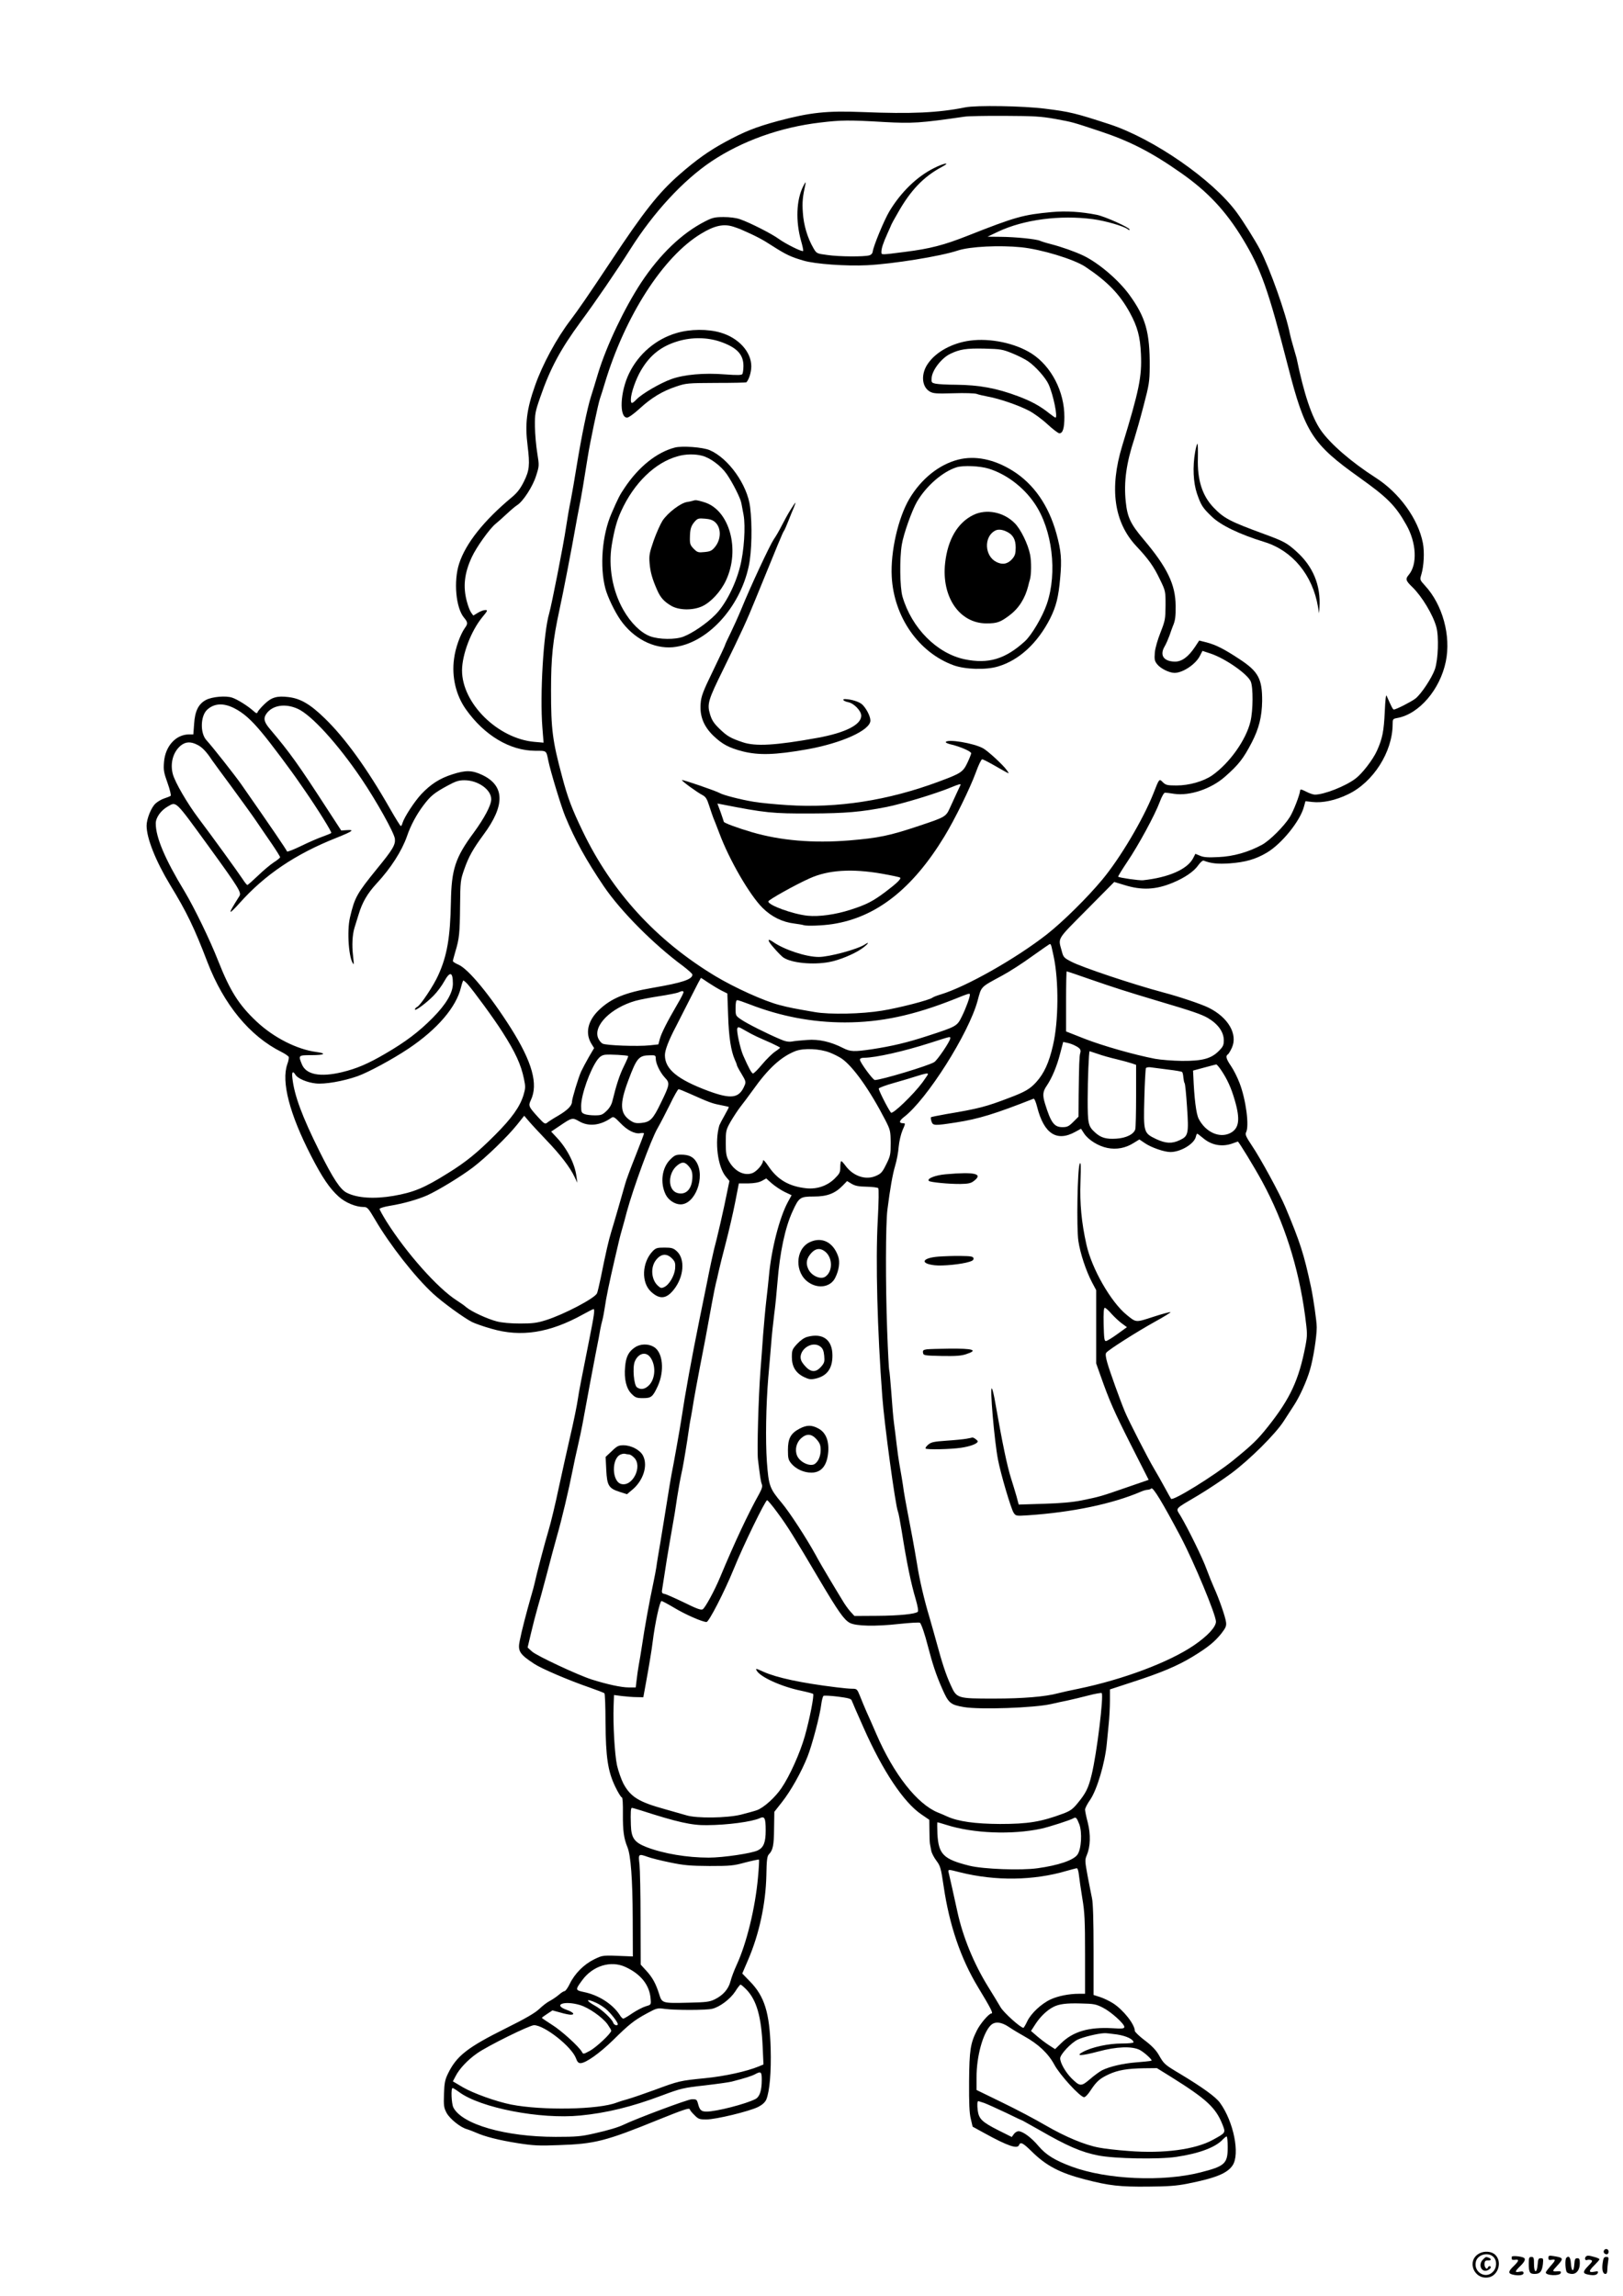 <?xml version="1.0" standalone="no"?>
<!DOCTYPE svg PUBLIC "-//W3C//DTD SVG 20010904//EN"
 "http://www.w3.org/TR/2001/REC-SVG-20010904/DTD/svg10.dtd">
<svg version="1.0" xmlns="http://www.w3.org/2000/svg"
 width="1240pt" height="1754pt" viewBox="0 0 1240 1754"
 preserveAspectRatio="xMidYMid meet">

<g transform="translate(0,1754) scale(0.1,-0.1)"
fill="#000000" stroke="none">
<path d="M7375 16720 c-208 -42 -412 -51 -785 -36 -276 11 -400 -3 -645 -68
-173 -47 -258 -81 -407 -162 -123 -67 -220 -136 -350 -250 -157 -138 -270
-281 -520 -659 -178 -268 -250 -372 -309 -450 -107 -140 -214 -338 -271 -500
-65 -183 -78 -295 -57 -460 18 -147 14 -188 -28 -273 -27 -54 -50 -85 -92
-120 -215 -179 -353 -353 -403 -507 -44 -135 -25 -339 37 -413 30 -36 31 -46
6 -80 -35 -50 -72 -153 -82 -234 -19 -137 14 -279 91 -387 141 -199 336 -315
528 -316 90 0 85 4 101 -75 16 -80 99 -353 129 -425 75 -182 161 -337 295
-535 128 -189 380 -443 605 -609 39 -30 72 -59 72 -66 0 -36 -77 -62 -299
-100 -216 -37 -320 -80 -415 -170 -86 -83 -107 -178 -57 -259 l20 -32 -40 -68
c-22 -38 -48 -88 -59 -111 -21 -46 -70 -208 -70 -231 0 -30 -34 -64 -103 -105
-40 -23 -79 -48 -88 -56 -14 -11 -22 -7 -63 38 -78 85 -81 92 -60 136 57 121
11 289 -152 548 -159 251 -325 453 -401 486 -23 10 -43 22 -43 28 0 5 9 37 19
72 30 99 34 139 36 349 2 189 3 197 32 280 34 97 67 155 147 264 166 224 163
374 -9 456 -78 37 -127 38 -229 5 -97 -31 -165 -75 -237 -151 -53 -57 -130
-175 -144 -221 -3 -13 -9 -23 -13 -23 -4 1 -41 60 -82 132 -175 307 -344 541
-499 691 -111 108 -185 151 -276 162 -88 11 -131 -1 -185 -54 -26 -25 -50 -53
-52 -61 -4 -12 -11 -10 -34 11 -43 38 -121 87 -161 100 -49 16 -151 7 -198
-17 -58 -30 -86 -85 -92 -184 l-6 -80 -32 0 c-101 0 -182 -89 -192 -210 -5
-62 -2 -80 27 -161 18 -50 28 -94 24 -98 -5 -4 -27 -13 -49 -20 -22 -7 -52
-25 -67 -39 -33 -30 -68 -118 -68 -169 0 -96 69 -269 180 -453 127 -208 184
-326 285 -590 125 -324 323 -565 566 -686 28 -14 52 -31 55 -38 2 -6 -2 -31
-11 -55 -47 -134 17 -380 182 -701 86 -167 142 -249 211 -311 51 -46 131 -79
190 -79 28 0 35 -7 88 -97 113 -193 304 -437 443 -565 70 -65 235 -185 298
-217 23 -11 90 -35 148 -51 226 -66 444 -32 700 110 40 22 75 40 79 40 12 0 6
-43 -33 -238 -56 -280 -80 -403 -85 -442 -7 -50 -32 -175 -66 -320 -16 -69
-52 -231 -80 -360 -27 -129 -63 -278 -79 -330 -26 -85 -96 -351 -107 -406 -2
-12 -16 -62 -30 -110 -31 -109 -68 -249 -83 -326 -17 -80 -2 -104 111 -178 54
-36 264 -126 421 -180 60 -21 112 -41 115 -45 4 -4 8 -102 8 -218 2 -270 18
-377 74 -494 22 -46 45 -83 51 -83 6 0 9 -49 8 -127 -1 -127 7 -186 35 -254
25 -61 39 -243 40 -544 l1 -290 -45 2 c-191 8 -182 9 -251 -24 -77 -38 -147
-107 -186 -187 -15 -31 -33 -56 -40 -56 -7 0 -27 -13 -45 -29 -18 -15 -49 -36
-68 -46 -19 -9 -55 -37 -80 -61 -33 -31 -103 -72 -258 -149 -291 -145 -374
-210 -439 -344 -23 -47 -28 -71 -31 -156 -3 -90 -1 -105 20 -145 25 -46 108
-113 158 -125 13 -4 42 -15 65 -25 69 -31 175 -58 320 -81 121 -19 164 -21
315 -15 275 9 357 30 765 196 174 70 230 90 234 79 2 -8 19 -29 37 -46 29 -30
38 -33 90 -33 74 0 328 62 395 95 35 18 54 36 64 58 25 62 38 210 33 389 -8
274 -47 399 -159 513 l-58 60 45 105 c84 195 134 427 139 642 2 122 6 150 20
164 30 31 38 68 39 196 l2 128 59 75 c67 85 148 229 195 348 35 89 95 315 105
401 4 31 12 59 17 62 5 3 54 1 110 -6 76 -10 101 -16 105 -29 3 -9 44 -104 92
-211 145 -327 305 -568 441 -660 l60 -41 1 -82 c0 -45 2 -91 4 -102 2 -11 7
-35 10 -52 3 -18 21 -52 39 -76 30 -40 35 -55 56 -198 43 -293 130 -550 262
-768 98 -162 118 -201 103 -201 -19 0 -86 -78 -112 -131 -49 -98 -57 -150 -59
-389 -1 -166 2 -241 13 -285 l14 -60 91 -50 c178 -98 252 -123 264 -90 10 26
30 16 95 -48 112 -111 217 -166 412 -216 182 -47 264 -56 477 -54 153 1 218 6
300 22 217 43 306 79 347 140 58 86 8 335 -96 478 -32 45 -132 117 -301 219
-126 75 -126 76 -169 151 -21 35 -54 69 -106 108 -41 31 -75 64 -75 72 0 49
-88 161 -167 211 -27 17 -70 38 -98 47 l-50 16 0 342 c0 227 -4 361 -12 397
-6 30 -22 108 -34 173 -20 110 -21 120 -6 155 28 66 31 157 8 249 -12 45 -21
90 -21 100 0 10 17 44 39 75 53 78 113 281 127 428 2 25 9 89 14 144 6 54 10
137 10 185 l0 86 168 55 c223 72 348 125 462 194 118 72 170 114 222 179 33
43 39 57 35 86 -5 41 -54 181 -92 264 -14 31 -39 93 -56 139 -30 84 -139 306
-199 408 -38 64 -54 46 135 158 72 43 185 118 250 166 143 106 342 304 404
402 24 38 59 92 77 119 44 67 97 184 122 270 26 87 52 255 52 326 0 46 -26
224 -44 309 -54 251 -82 339 -195 608 -43 103 -191 375 -257 472 -44 66 -52
84 -44 100 26 48 -1 252 -50 378 -16 42 -45 100 -65 129 -37 54 -43 77 -24 89
6 3 20 27 31 51 46 103 -28 231 -177 305 -54 27 -222 84 -351 118 -225 60
-618 191 -699 234 -56 29 -61 34 -73 81 -28 104 -43 80 189 314 l212 214 76
-23 c134 -42 241 -37 371 17 92 38 163 87 195 134 16 22 34 38 41 35 57 -22
107 -27 199 -21 120 9 198 31 284 82 113 67 254 241 283 350 l12 43 52 -6 c77
-9 178 12 274 59 192 92 339 323 340 534 0 41 1 42 38 49 165 31 324 217 368
430 41 197 -24 435 -159 581 -39 43 -40 44 -28 84 20 66 25 173 12 241 -36
185 -181 385 -362 500 -184 118 -345 257 -418 362 -69 100 -128 274 -185 551
-2 6 -12 42 -23 80 -12 39 -24 86 -28 105 -29 151 -153 500 -229 645 -37 70
-127 214 -177 282 -183 250 -634 562 -969 673 -264 86 -304 96 -497 120 -165
21 -525 27 -608 10z m685 -88 c140 -26 128 -23 340 -93 230 -76 397 -161 626
-322 202 -142 339 -288 469 -502 139 -229 194 -384 346 -975 130 -506 185
-591 544 -847 215 -153 277 -215 360 -363 77 -136 85 -301 19 -380 -28 -33
-25 -45 27 -95 73 -71 158 -212 183 -305 20 -73 14 -248 -11 -322 -23 -66
-106 -192 -150 -225 -33 -25 -147 -83 -164 -83 -7 0 -18 21 -55 105 -5 13 -10
-28 -14 -120 -7 -151 -18 -207 -60 -300 -30 -67 -113 -175 -163 -212 -77 -59
-241 -123 -311 -123 -12 0 -43 10 -67 23 -38 19 -45 20 -46 7 -3 -33 -51 -158
-79 -202 -44 -70 -153 -179 -212 -211 -103 -56 -218 -89 -332 -94 -80 -4 -114
-2 -141 10 l-36 15 -18 -35 c-45 -84 -187 -146 -382 -167 -30 -3 -181 19 -190
27 -2 3 29 53 69 113 86 127 212 359 249 459 15 41 32 70 40 70 8 0 40 -4 71
-9 118 -17 282 38 387 131 105 92 141 139 205 262 55 107 77 196 79 316 1 169
-29 225 -170 318 -121 80 -183 111 -255 130 l-56 14 -33 -50 c-51 -76 -101
-112 -154 -111 -86 2 -117 50 -76 118 10 17 26 54 36 81 9 28 21 59 25 70 19
44 23 73 22 158 -1 162 -64 293 -246 508 -99 117 -123 169 -135 286 -16 151 4
295 66 483 13 41 45 154 70 250 42 159 46 186 47 295 2 267 -31 382 -157 555
-83 113 -233 241 -349 297 -65 31 -164 66 -248 88 -36 9 -74 21 -85 26 -29 13
-186 29 -300 30 l-100 1 82 39 c196 92 471 128 723 95 97 -13 238 -54 268 -78
7 -7 12 -7 12 -1 0 15 -189 100 -250 112 -121 24 -235 31 -345 21 -218 -20
-278 -37 -640 -180 -182 -72 -289 -100 -480 -124 -189 -24 -180 -24 -181 -1 0
27 13 68 47 143 16 35 29 65 29 66 0 2 21 41 48 87 98 175 199 280 338 354 73
39 18 31 -62 -10 -130 -65 -252 -184 -340 -331 -41 -70 -119 -259 -126 -304
-2 -16 -12 -27 -28 -31 -41 -11 -229 -10 -318 3 -82 11 -83 11 -107 52 -46 79
-75 177 -81 271 -6 80 -2 121 21 225 3 14 -6 3 -19 -24 -52 -104 -58 -264 -16
-415 12 -41 19 -76 16 -78 -8 -9 -135 55 -186 92 -53 39 -220 124 -295 150
-31 11 -79 17 -127 17 -67 0 -86 -5 -139 -32 -178 -90 -347 -252 -490 -468
-128 -195 -264 -480 -329 -692 -17 -58 -42 -139 -55 -180 -28 -87 -73 -307
-110 -535 -14 -88 -34 -203 -44 -255 -11 -52 -27 -144 -36 -205 -20 -138 -110
-593 -129 -660 -44 -149 -72 -621 -52 -874 l9 -114 -69 6 c-280 24 -555 295
-554 547 1 121 68 298 153 403 43 52 45 57 25 57 -13 0 -38 -9 -57 -21 l-35
-21 -16 22 c-9 12 -24 50 -33 85 -31 114 -19 218 38 340 35 76 139 221 183
255 15 12 52 45 82 73 31 29 67 60 82 69 46 30 119 143 144 224 24 75 24 77 9
172 -9 53 -17 144 -18 202 -1 99 1 112 41 227 76 220 155 366 309 576 112 151
274 388 379 554 178 281 402 524 619 670 234 156 525 261 832 297 159 19 217
20 488 4 216 -12 277 -8 615 41 25 4 162 7 305 6 225 -1 277 -4 385 -23z
m-2459 -823 c19 -6 43 -15 54 -19 123 -54 167 -77 247 -129 103 -66 141 -84
238 -112 87 -26 326 -43 485 -35 198 10 561 68 695 113 93 30 316 41 484 24
154 -16 400 -91 487 -148 171 -114 264 -210 342 -353 58 -107 78 -181 84 -315
8 -172 -14 -278 -143 -700 -99 -325 -63 -583 106 -765 96 -102 136 -159 182
-256 43 -88 43 -90 43 -199 -1 -103 -3 -116 -38 -205 -22 -55 -41 -120 -44
-155 -4 -52 -2 -64 18 -89 26 -33 91 -65 132 -66 64 0 163 66 195 131 l19 37
64 -21 c112 -38 281 -156 305 -213 19 -45 18 -220 -2 -304 -33 -141 -160 -320
-293 -413 -67 -46 -176 -77 -272 -77 -71 0 -82 3 -104 24 -29 29 -27 32 -74
-88 -79 -198 -254 -493 -390 -656 -114 -137 -296 -317 -421 -416 -236 -185
-618 -402 -815 -461 -27 -8 -55 -19 -61 -24 -22 -18 -254 -78 -384 -99 -156
-26 -401 -31 -515 -11 -162 28 -194 34 -270 54 -116 30 -340 131 -490 221
-451 272 -789 641 -1013 1106 -82 170 -115 256 -158 420 -73 271 -84 359 -84
655 0 253 13 380 65 620 25 113 95 475 121 625 8 47 22 119 30 160 14 68 38
211 64 377 17 110 81 415 95 452 7 20 23 70 35 111 155 516 446 969 735 1144
103 63 173 78 246 55z m-3813 -3678 c72 -36 133 -91 214 -189 64 -76 223 -289
285 -380 18 -26 37 -54 43 -62 97 -140 207 -317 201 -323 -4 -4 -34 -16 -67
-28 -32 -11 -106 -43 -163 -71 -58 -28 -106 -47 -108 -42 -6 16 -121 185 -352
516 -48 68 -218 284 -263 333 -50 54 -47 184 4 233 54 50 124 54 206 13z m486
-5 c105 -47 306 -267 488 -536 114 -169 249 -410 255 -457 5 -46 -15 -81 -138
-231 -154 -190 -169 -217 -205 -370 -25 -107 -9 -321 27 -357 3 -2 1 28 -4 68
-9 76 -5 155 11 209 6 18 20 65 32 103 28 93 67 160 138 237 108 116 192 248
231 359 27 81 73 167 126 237 55 73 82 95 185 151 61 33 85 41 128 41 105 0
207 -73 205 -147 -1 -46 -53 -143 -134 -254 -140 -189 -170 -279 -174 -529 -5
-271 -29 -411 -97 -560 -34 -77 -134 -227 -160 -241 -10 -5 -18 -14 -18 -20 0
-16 90 51 143 106 27 27 63 76 80 107 45 81 67 75 67 -16 0 -70 -52 -158 -155
-262 -105 -106 -207 -183 -360 -272 -133 -78 -220 -115 -332 -142 -168 -40
-275 -19 -307 61 -28 68 -27 69 74 69 99 0 120 13 38 24 -150 20 -327 110
-458 233 -136 128 -202 233 -293 463 -63 161 -183 407 -257 531 -150 247 -220
413 -220 519 0 45 39 99 91 129 68 39 53 53 313 -304 233 -321 252 -353 235
-380 -58 -92 -71 -116 -67 -120 3 -3 33 27 68 66 192 216 427 375 740 499 125
50 142 63 81 59 l-44 -3 -101 155 c-228 352 -292 441 -441 617 -48 56 -55 84
-29 121 46 64 142 80 238 37z m-765 -276 c35 -17 70 -54 111 -117 8 -12 75
-103 149 -203 73 -100 159 -218 190 -264 31 -45 84 -124 119 -174 34 -50 62
-95 62 -100 0 -5 -22 -23 -49 -40 -26 -17 -81 -63 -121 -102 -40 -38 -76 -70
-80 -70 -4 0 -20 19 -35 43 -37 56 -240 336 -336 463 -87 115 -182 278 -199
342 -21 82 2 167 60 216 38 31 77 33 129 6z m6526 -1547 c4 -16 10 -46 15 -68
40 -188 38 -497 -5 -680 -31 -135 -68 -214 -128 -281 -47 -52 -86 -75 -206
-120 -177 -68 -235 -83 -480 -124 -62 -11 -116 -22 -118 -24 -3 -3 -1 -17 4
-33 11 -32 21 -33 188 -7 169 26 297 65 591 181 7 2 18 -23 28 -63 52 -205
150 -269 293 -189 l42 23 24 -37 c33 -49 108 -96 178 -110 69 -14 139 -1 200
38 l44 27 43 -29 c49 -33 147 -67 194 -67 78 0 180 61 194 115 3 14 8 25 11
25 3 0 22 -15 44 -33 64 -55 145 -70 224 -42 22 8 41 15 42 15 7 0 123 -190
186 -305 168 -310 278 -653 328 -1025 18 -137 18 -149 3 -230 -50 -260 -116
-403 -286 -617 -82 -103 -121 -140 -271 -262 -146 -117 -455 -308 -470 -290
-2 2 -23 40 -47 84 -24 44 -62 112 -85 150 -44 74 -192 362 -220 430 -37 88
-118 314 -135 375 -13 45 -15 68 -8 77 19 24 234 160 367 234 73 40 129 75
124 76 -5 2 -65 -14 -132 -36 -136 -44 -129 -45 -203 15 -121 98 -268 355
-308 539 -37 165 -51 312 -45 475 4 129 3 159 -6 140 -17 -38 -25 -488 -10
-590 14 -94 58 -227 104 -315 l32 -60 0 -280 0 -280 32 -90 c70 -198 102 -271
232 -529 l137 -270 -171 -59 c-193 -67 -203 -70 -340 -98 -70 -14 -158 -22
-291 -26 l-191 -6 -17 64 c-10 35 -29 97 -42 138 -29 92 -65 262 -120 576 -9
55 -21 104 -26 109 -17 20 19 -402 47 -545 20 -106 99 -373 119 -404 17 -25
18 -26 109 -20 340 23 646 87 865 181 18 8 41 14 50 14 10 0 23 5 28 10 13 13
86 -108 225 -370 101 -192 269 -595 269 -647 0 -41 -64 -110 -168 -181 -189
-129 -540 -261 -883 -332 -57 -11 -126 -27 -154 -34 -99 -27 -272 -41 -490
-41 -283 0 -285 1 -331 102 -37 80 -66 169 -109 328 -15 55 -40 143 -55 195
-38 126 -75 282 -94 405 -19 115 -49 278 -76 415 -10 52 -21 115 -25 140 -7
55 -23 148 -35 215 -5 28 -14 93 -20 145 -6 52 -15 124 -20 160 -5 36 -14 139
-20 230 -7 91 -14 168 -16 172 -3 4 -10 141 -16 305 -13 351 -12 817 2 923 20
158 39 268 59 335 12 39 24 104 27 145 4 43 17 97 30 128 22 49 22 52 4 52
-34 0 -31 18 6 47 175 133 496 640 563 889 30 112 20 101 188 192 54 29 157
95 228 147 72 51 133 94 137 94 4 1 10 -11 13 -26z m295 -244 c191 -66 266
-90 530 -169 250 -74 319 -98 368 -126 78 -46 122 -107 122 -171 0 -37 -6 -49
-39 -82 -58 -58 -126 -76 -281 -75 -69 1 -161 8 -205 16 -161 31 -399 99 -538
153 l-142 56 0 230 c0 126 2 229 5 229 3 0 84 -27 180 -61z m-2919 -25 c30
-20 75 -47 100 -60 l46 -23 6 -168 c5 -166 22 -272 52 -340 8 -17 15 -35 15
-40 0 -4 16 -35 36 -67 32 -53 34 -62 23 -87 -41 -99 -100 -108 -279 -42 -235
88 -330 166 -330 273 0 38 29 114 85 220 24 47 76 149 116 228 39 78 73 142
74 142 2 0 27 -16 56 -36z m-1839 -11 c44 -49 204 -267 267 -367 99 -155 142
-249 164 -357 13 -60 12 -72 -4 -126 -28 -89 -89 -175 -218 -304 -135 -135
-222 -206 -358 -290 -182 -114 -262 -147 -417 -174 -146 -25 -275 -17 -355 23
-51 24 -106 109 -210 317 -133 267 -192 426 -207 558 -6 50 3 60 24 26 18 -28
88 -58 154 -65 69 -8 211 17 319 55 84 30 269 130 390 211 221 148 365 317
401 468 7 28 15 52 18 52 4 0 18 -12 32 -27z m1650 -59 c4 -3 -17 -45 -45 -92
-81 -139 -124 -224 -136 -269 l-11 -41 -65 -7 c-92 -10 -336 -1 -361 13 -12 6
-27 25 -34 42 -39 95 97 231 285 285 33 9 114 25 180 35 66 10 131 23 145 28
30 13 35 14 42 6z m2188 -22 c0 -21 -30 -103 -60 -164 -38 -77 -38 -78 -266
-152 -153 -50 -267 -77 -423 -101 -136 -20 -164 -19 -219 9 -96 49 -186 69
-275 62 -45 -3 -98 -8 -117 -12 -26 -4 -52 1 -90 18 -106 45 -252 119 -296
149 -44 30 -44 30 -44 89 0 42 4 60 13 60 7 0 48 -14 92 -31 239 -93 481 -139
730 -139 274 0 526 54 840 179 107 43 115 46 115 33z m-1627 -321 c23 -10 72
-33 110 -49 37 -17 67 -33 67 -35 0 -2 -17 -16 -38 -30 -21 -14 -65 -57 -98
-96 -32 -39 -64 -71 -71 -71 -10 0 -34 44 -76 140 -22 52 -51 185 -44 204 5
14 13 12 57 -14 27 -16 69 -38 93 -49z m1477 -13 c0 -21 -97 -165 -122 -181
-41 -27 -406 -137 -454 -137 -15 0 -114 136 -114 155 0 10 11 15 33 15 88 1
299 48 502 113 163 52 155 51 155 35z m955 -56 c38 -19 46 -32 38 -57 -7 -23
-9 -89 -12 -322 l-1 -163 -40 -40 c-34 -34 -46 -40 -83 -40 -63 0 -88 34 -133
180 -20 65 -17 92 13 136 40 59 78 149 103 247 l23 88 31 -7 c17 -3 45 -13 61
-22z m-1876 -52 c29 -11 70 -32 90 -45 89 -61 217 -242 337 -475 36 -71 38
-80 39 -170 0 -88 -2 -100 -34 -164 -29 -59 -39 -71 -78 -88 -78 -35 -174 -3
-233 77 -14 19 -28 35 -32 35 -5 0 -8 -20 -8 -45 0 -41 -5 -50 -44 -89 -57
-55 -134 -81 -215 -73 -132 14 -220 65 -289 167 -24 36 -42 55 -42 45 0 -27
-45 -80 -79 -95 -64 -26 -141 13 -184 94 -18 34 -22 57 -22 136 0 91 1 98 37
162 21 36 55 88 76 115 21 26 62 82 92 123 119 168 216 257 327 301 63 24 185
19 262 -11z m2047 -10 c32 -12 97 -30 144 -41 47 -11 100 -26 118 -32 l32 -11
0 -236 c0 -129 -3 -244 -6 -255 -10 -39 -71 -69 -146 -73 -76 -5 -118 7 -161
47 -53 48 -57 66 -57 253 0 149 9 368 15 368 1 0 28 -9 61 -20z m-3587 -17 c3
-2 -12 -36 -32 -77 -33 -66 -58 -143 -88 -266 -7 -29 -23 -56 -46 -77 -30 -29
-41 -33 -88 -33 -30 0 -65 4 -79 10 -23 9 -26 15 -26 62 0 85 68 277 126 355
17 22 34 33 57 36 34 4 169 -3 176 -10z m211 -20 c1 -39 33 -105 70 -145 39
-41 38 -52 -30 -191 -61 -127 -82 -148 -150 -155 -41 -4 -56 0 -85 19 -79 54
-82 126 -15 305 65 174 80 192 168 193 39 1 42 -1 42 -26z m4318 -85 c47 -69
79 -138 106 -233 43 -147 33 -215 -34 -250 -82 -42 -189 6 -242 109 -19 37
-34 155 -41 330 l-2 38 85 23 c47 13 88 23 92 24 4 1 20 -18 36 -41z m-398 1
c52 -6 98 -14 102 -18 3 -3 8 -22 9 -41 2 -19 6 -40 10 -45 4 -6 12 -87 18
-180 14 -205 10 -224 -55 -254 -60 -29 -108 -26 -181 8 -96 46 -97 51 -90 313
3 120 9 223 12 229 5 6 22 9 44 5 20 -3 79 -10 131 -17z m-1840 -34 c0 -3 -19
-31 -42 -63 -70 -94 -229 -247 -241 -231 -24 31 -97 176 -93 184 2 6 55 26
117 43 63 18 141 41 174 52 63 20 85 24 85 15z m-1821 -149 c152 -68 172 -75
234 -87 34 -7 64 -13 65 -15 2 -1 -12 -29 -31 -62 -19 -33 -37 -68 -41 -78
-37 -125 -13 -319 51 -394 l26 -31 -18 -87 c-26 -132 -78 -357 -100 -437 -7
-27 -32 -142 -54 -255 -23 -113 -48 -236 -56 -275 -61 -301 -109 -563 -140
-770 -7 -50 -63 -365 -75 -420 -4 -22 -20 -114 -34 -205 -14 -91 -38 -232 -51
-314 -14 -82 -28 -165 -30 -185 -3 -20 -14 -79 -25 -131 -26 -119 -67 -345
-85 -470 -8 -52 -19 -120 -25 -150 -5 -30 -13 -81 -16 -112 l-7 -58 -54 0
c-55 0 -163 23 -283 61 -106 34 -418 180 -455 213 l-34 31 26 110 c14 60 36
145 49 190 13 44 45 159 70 255 25 96 60 229 79 295 36 124 91 357 120 505 9
47 27 130 40 185 13 55 28 129 35 165 40 218 77 417 100 535 25 126 30 153 36
190 3 17 10 48 16 70 6 22 14 67 19 100 9 66 35 192 74 360 14 61 30 128 35
150 5 22 16 63 24 90 8 28 24 85 35 129 51 186 185 551 234 636 21 36 63 118
95 182 31 65 61 117 66 118 5 0 43 -15 85 -34z m-1094 -356 c107 -111 181
-208 215 -281 l21 -44 -7 50 c-12 95 -71 211 -150 295 l-43 46 67 45 c91 62
96 63 146 34 73 -43 163 -33 248 27 14 10 24 5 66 -39 55 -58 113 -87 155 -79
15 3 27 2 27 -3 0 -4 -29 -82 -65 -172 -36 -90 -72 -186 -79 -214 -21 -74 -83
-291 -106 -365 -20 -65 -41 -156 -80 -350 -12 -58 -25 -112 -29 -120 -20 -39
-253 -161 -389 -204 -69 -22 -102 -26 -199 -26 -72 0 -138 6 -177 16 -73 19
-192 74 -232 107 -16 14 -49 37 -74 53 -145 92 -385 362 -537 603 -29 47 -53
90 -53 96 0 6 35 17 78 24 104 17 210 47 286 80 85 39 255 142 350 214 100 76
264 235 336 325 l55 69 35 -41 c19 -23 80 -88 135 -146z m1820 -395 l53 -25
-29 -53 c-64 -119 -126 -361 -144 -562 -3 -38 -13 -126 -21 -195 -8 -69 -18
-186 -24 -260 -5 -74 -14 -196 -20 -270 -15 -195 -27 -614 -19 -679 16 -130
21 -166 29 -187 7 -18 2 -35 -20 -76 -84 -150 -186 -367 -299 -638 -43 -103
-113 -231 -132 -243 -13 -8 -46 4 -145 53 -71 34 -138 64 -149 65 -13 1 -19 9
-18 21 3 18 29 189 38 244 3 20 29 173 60 350 2 14 11 70 19 125 14 87 21 127
41 220 9 45 37 214 45 275 5 36 13 88 19 115 5 28 15 84 21 125 7 41 28 156
47 255 35 177 49 253 92 490 12 66 26 134 30 150 5 17 14 57 21 90 7 33 32
132 55 220 23 88 55 226 71 307 l29 148 70 0 c48 1 81 7 105 19 l34 19 44 -39
c25 -21 68 -50 97 -64z m627 40 c43 -1 82 -6 88 -11 5 -5 4 -101 -4 -249 -17
-307 -3 -840 35 -1345 15 -205 100 -831 119 -875 5 -11 18 -81 30 -155 37
-235 70 -395 107 -519 14 -49 21 -87 15 -93 -17 -17 -140 -30 -311 -31 l-173
-1 -32 35 c-17 19 -44 57 -60 85 -17 27 -61 101 -99 164 -38 63 -85 144 -104
180 -72 131 -199 326 -259 398 -95 113 -101 132 -115 317 -11 163 -7 427 11
645 6 63 15 174 21 245 5 72 17 177 24 235 8 58 19 168 25 245 18 228 58 417
115 541 49 108 58 114 163 114 101 0 162 23 221 84 l33 34 35 -21 c27 -16 54
-21 115 -22z m1871 -972 c23 -25 58 -58 79 -73 l38 -28 -72 -52 c-40 -29 -79
-53 -88 -54 -13 -1 -15 20 -18 127 -2 91 1 127 9 127 6 0 30 -21 52 -47z
m-2550 -1522 c76 -103 121 -176 319 -511 143 -241 187 -304 231 -327 47 -25
196 -28 376 -8 84 9 156 13 160 9 12 -14 38 -91 59 -174 38 -146 65 -226 109
-326 50 -115 64 -126 167 -144 123 -21 539 -6 666 23 36 8 92 21 125 27 33 7
104 24 158 38 53 14 100 22 104 19 17 -18 -37 -463 -77 -625 -24 -100 -44
-140 -105 -214 -39 -48 -57 -61 -113 -82 -169 -63 -268 -79 -482 -79 -190 1
-319 19 -403 57 -17 8 -49 22 -70 30 -159 64 -339 293 -472 601 -26 61 -60
137 -75 170 -14 33 -37 86 -49 118 -22 55 -25 57 -60 57 -20 0 -74 5 -121 11
-269 33 -455 73 -558 119 -57 26 -61 27 -51 9 26 -49 189 -123 339 -154 47
-10 88 -21 92 -24 10 -9 -26 -192 -63 -323 -36 -127 -115 -304 -178 -396 -48
-72 -137 -152 -189 -170 -20 -7 -75 -22 -122 -34 -108 -26 -337 -29 -415 -5
-27 8 -102 29 -165 47 -200 55 -263 94 -318 197 -16 32 -38 94 -48 138 -18 84
-31 313 -26 454 l3 83 62 -8 c34 -4 84 -8 112 -8 l50 -1 21 115 c22 120 44
253 50 305 18 146 55 315 68 315 6 0 49 -23 96 -51 86 -52 216 -109 248 -109
18 0 136 229 208 405 72 178 241 525 255 525 5 0 42 -44 82 -99z m-1047 -2270
c275 -89 389 -115 504 -113 159 1 344 26 404 53 38 18 46 2 46 -94 0 -89 -15
-129 -59 -151 -44 -23 -265 -56 -376 -56 -165 0 -344 30 -475 80 -94 37 -117
69 -120 170 -3 96 -1 130 8 130 5 0 35 -9 68 -19z m3350 -106 c23 -62 16 -190
-14 -232 -30 -43 -146 -82 -304 -104 -126 -18 -416 -7 -521 19 -199 50 -236
86 -245 243 -2 49 -2 89 0 89 3 0 34 -9 69 -20 203 -65 500 -77 724 -29 60 13
224 66 245 79 20 12 26 6 46 -45z m-3295 -250 c24 -9 100 -28 169 -42 106 -22
152 -26 300 -27 159 0 184 2 274 27 55 14 102 24 105 22 2 -3 -1 -65 -8 -138
-21 -233 -87 -502 -163 -667 -19 -41 -40 -97 -47 -125 -15 -59 -57 -107 -121
-138 -39 -19 -66 -22 -194 -25 -208 -5 -208 -5 -230 66 -26 81 -51 127 -99
179 l-42 46 -1 346 c0 190 -4 379 -8 419 -10 82 -9 83 65 57z m3292 -137 c3
-29 15 -109 26 -178 18 -106 21 -170 21 -427 l0 -303 -47 0 c-75 0 -160 -17
-216 -43 -71 -33 -149 -106 -178 -166 -13 -28 -27 -51 -30 -51 -22 0 -152 117
-175 158 -15 26 -58 97 -96 158 -108 175 -191 377 -233 569 -28 128 -55 250
-64 287 -10 42 -16 41 83 16 271 -68 563 -64 816 11 36 10 70 19 76 20 7 1 14
-21 17 -51z m-3463 -704 c117 -54 184 -139 191 -244 4 -44 3 -44 -38 -56 -23
-7 -69 -31 -102 -53 -33 -23 -64 -41 -69 -41 -5 0 -18 12 -27 28 -55 84 -161
152 -273 175 -67 14 -68 17 -15 89 81 112 220 155 333 102z m922 -171 c79 -82
115 -207 125 -440 l6 -133 -36 -15 c-92 -38 -259 -75 -412 -90 -191 -19 -199
-21 -385 -90 -80 -29 -172 -61 -205 -70 -33 -9 -70 -21 -83 -26 -136 -54 -570
-62 -808 -15 -114 23 -287 85 -368 132 l-76 45 21 40 c28 55 91 123 164 174
79 56 401 215 435 215 80 0 289 -165 321 -254 9 -26 19 -36 34 -36 40 0 147
76 249 176 123 121 160 151 260 205 76 41 79 41 139 33 78 -10 311 -10 357 1
58 13 139 74 177 132 18 29 37 53 41 53 4 0 24 -17 44 -37z m-1147 -102 c22
-10 55 -31 74 -47 35 -29 91 -100 91 -116 0 -16 -29 -8 -35 11 -8 27 -88 102
-138 129 -77 43 -71 59 8 23z m-124 -17 c67 -20 170 -92 210 -146 16 -23 29
-45 29 -50 0 -20 -113 -126 -162 -153 -50 -27 -52 -28 -62 -9 -23 41 -157 163
-230 208 -42 27 -76 50 -76 52 0 2 18 16 40 30 l41 27 59 -16 c33 -10 69 -17
80 -17 36 0 21 19 -30 37 -110 39 -20 73 101 37z m3995 -20 c62 -31 164 -123
164 -147 0 -13 -14 -15 -92 -10 -178 10 -299 -25 -390 -114 l-47 -46 -48 31
c-26 17 -68 49 -92 70 l-44 38 37 57 c36 54 85 101 133 126 44 23 100 30 209
27 100 -2 117 -5 170 -32z m-719 -147 c28 -19 81 -51 119 -72 107 -59 183
-131 229 -216 42 -79 198 -249 228 -249 9 0 32 24 50 53 45 68 70 90 139 122
70 32 141 44 269 46 l98 1 108 -67 c272 -170 342 -235 393 -364 25 -64 26 -62
-74 -117 -135 -74 -376 -106 -642 -85 -86 6 -189 18 -228 26 -108 20 -256 82
-408 170 -75 44 -224 123 -332 175 l-195 95 0 96 c-1 157 48 338 108 398 31
31 80 27 138 -12z m828 -58 c71 -11 125 -37 125 -60 0 -5 -41 -9 -91 -9 -100
0 -225 -27 -293 -63 -65 -34 -17 -33 115 2 140 38 258 42 317 12 36 -19 102
-80 89 -82 -4 -1 -10 -2 -14 -3 -5 -1 -51 -6 -103 -10 -100 -8 -204 -32 -261
-61 -19 -10 -60 -40 -91 -67 -68 -58 -77 -57 -142 7 -46 47 -86 117 -86 152 0
30 83 118 134 143 42 20 154 47 203 49 12 1 56 -4 98 -10z m-2715 -346 c0 -83
-16 -130 -48 -147 -73 -38 -300 -96 -373 -96 -42 0 -53 11 -66 60 -9 33 -12
35 -49 34 -31 -1 -419 -146 -519 -194 -42 -20 -114 -42 -225 -67 -101 -23
-137 -26 -295 -26 -383 0 -714 95 -781 224 -15 29 -20 149 -6 149 4 0 27 -14
50 -31 164 -121 619 -209 925 -179 198 19 393 66 621 152 150 56 168 60 330
78 94 11 187 24 206 29 105 27 154 43 178 56 46 25 52 20 52 -42z m1699 -177
c22 -8 97 -42 167 -75 69 -34 127 -61 129 -61 1 0 58 -32 125 -70 213 -123
322 -170 450 -195 124 -25 464 -31 597 -11 176 26 303 74 357 135 11 11 23 21
28 21 4 0 8 -36 8 -81 0 -127 -21 -146 -210 -194 -289 -73 -714 -54 -980 44
-130 48 -198 90 -255 157 -54 65 -121 114 -153 114 -12 0 -28 -10 -36 -22
l-16 -22 -104 52 c-124 63 -147 86 -156 151 -5 43 -4 71 5 71 1 0 21 -7 44
-14z"/>
<path d="M9131 14087 c-20 -113 -14 -234 14 -317 31 -90 43 -109 113 -176 68
-66 210 -135 402 -194 215 -66 369 -253 410 -497 l8 -48 3 45 c11 168 -49 314
-177 428 -71 64 -94 77 -244 132 -264 97 -308 120 -387 202 -88 91 -126 212
-121 379 1 60 0 109 -3 109 -4 0 -12 -28 -18 -63z"/>
<path d="M5169 14996 c-158 -46 -291 -160 -363 -309 -68 -140 -77 -337 -15
-337 12 0 52 29 95 68 90 83 174 134 279 169 77 26 88 27 307 28 124 0 228 2
231 5 20 22 37 78 37 122 0 110 -97 217 -234 257 -98 29 -233 28 -337 -3z
m331 -65 c128 -44 180 -97 180 -186 0 -27 -4 -55 -8 -62 -6 -9 -37 -10 -132
-3 -161 13 -314 -1 -411 -36 -84 -30 -223 -111 -265 -154 -36 -37 -44 -37 -44
-1 0 47 38 156 78 223 69 117 155 184 283 222 105 31 219 30 319 -3z"/>
<path d="M7410 14938 c-133 -18 -256 -84 -318 -172 -57 -78 -52 -178 10 -216
27 -16 48 -18 183 -14 84 3 164 0 177 -5 12 -5 52 -14 88 -21 87 -16 230 -65
311 -107 37 -19 100 -65 142 -104 41 -38 82 -69 91 -69 26 0 38 39 38 124 1
193 -99 388 -250 485 -125 80 -317 120 -472 99z m324 -97 c43 -17 98 -45 121
-61 57 -39 134 -126 157 -177 36 -81 71 -253 52 -253 -4 0 -25 15 -48 33 -68
55 -138 93 -237 130 -165 62 -297 86 -475 88 -66 0 -136 4 -155 8 -32 7 -34 9
-31 46 5 59 76 150 142 182 73 35 122 43 260 40 125 -3 141 -6 214 -36z"/>
<path d="M5155 14121 c-137 -36 -275 -146 -382 -306 -38 -56 -49 -77 -101
-197 -72 -165 -91 -405 -47 -573 17 -64 70 -175 115 -240 98 -141 253 -222
400 -209 257 24 513 298 581 621 23 107 27 314 10 450 -21 170 -165 372 -308
434 -52 23 -213 35 -268 20z m208 -62 c62 -15 145 -77 189 -140 45 -65 105
-183 112 -222 3 -15 10 -55 17 -90 16 -88 4 -277 -27 -396 -36 -142 -113 -291
-189 -367 -65 -66 -173 -140 -243 -167 -62 -24 -186 -23 -256 3 -71 27 -148
103 -204 202 -83 146 -115 330 -88 495 20 119 39 187 72 259 98 215 260 372
433 419 58 17 130 18 184 4z"/>
<path d="M5295 13715 c-5 -2 -27 -6 -47 -10 -49 -8 -145 -81 -186 -142 -17
-27 -48 -96 -68 -153 -32 -93 -36 -113 -31 -173 6 -68 20 -119 59 -207 25 -56
51 -85 107 -118 59 -34 162 -36 234 -4 67 30 143 112 183 197 112 237 27 542
-167 599 -52 16 -65 18 -84 11z m170 -165 c47 -44 45 -131 -3 -189 -23 -28
-36 -34 -79 -38 -48 -5 -55 -3 -83 25 -26 27 -30 37 -29 84 1 67 8 90 37 124
22 24 29 26 78 22 39 -3 61 -11 79 -28z"/>
<path d="M7321 14029 c-146 -37 -283 -147 -373 -299 -86 -145 -145 -405 -135
-594 16 -309 206 -581 473 -678 89 -32 247 -37 339 -9 162 48 303 179 399 368
45 91 63 161 76 308 13 140 8 205 -29 340 -60 216 -174 379 -334 479 -141 88
-287 118 -416 85z m233 -69 c135 -42 266 -141 350 -265 136 -198 176 -529 94
-769 -33 -97 -116 -237 -167 -284 -150 -137 -280 -176 -462 -138 -212 45 -404
239 -474 479 -20 70 -23 290 -5 397 13 81 77 260 115 326 71 122 198 232 305
265 51 15 176 10 244 -11z"/>
<path d="M7436 13606 c-120 -59 -195 -187 -215 -366 -29 -259 109 -462 316
-462 81 0 106 9 176 62 71 53 119 129 143 225 4 17 9 37 12 45 12 38 13 139 2
194 -16 80 -72 195 -118 240 -84 85 -216 111 -316 62z m259 -129 c45 -23 65
-59 65 -119 0 -46 -5 -62 -25 -86 -34 -40 -75 -49 -122 -25 -91 45 -98 192
-11 239 23 13 56 10 93 -9z"/>
<path d="M6038 13643 c-20 -32 -49 -86 -66 -119 -17 -34 -44 -81 -61 -105 -31
-47 -177 -359 -246 -529 -24 -58 -62 -142 -84 -187 -23 -46 -41 -86 -41 -89 0
-4 -41 -92 -91 -195 -79 -162 -92 -198 -96 -253 -8 -96 23 -174 97 -246 68
-65 120 -93 226 -120 122 -30 245 -27 484 15 269 47 490 147 490 221 0 32 -31
93 -63 123 -23 21 -81 39 -130 41 -28 0 -11 -17 24 -24 43 -8 99 -66 99 -103
0 -69 -120 -130 -333 -169 -319 -58 -475 -67 -572 -34 -95 32 -120 47 -178
103 -42 41 -58 64 -72 110 -24 79 -15 109 100 342 144 294 178 368 248 540
171 420 208 509 216 519 5 6 20 40 34 76 14 36 33 82 42 103 8 20 14 37 12 37
-2 0 -20 -26 -39 -57z"/>
<path d="M7226 11872 c-3 -5 17 -14 45 -20 67 -16 149 -52 149 -66 0 -6 -13
-39 -29 -73 -34 -71 -50 -81 -217 -143 -389 -145 -776 -205 -1158 -180 -94 6
-211 17 -261 26 -96 16 -228 50 -254 65 -29 17 -291 107 -291 100 0 -9 117
-94 158 -115 24 -13 34 -29 51 -83 12 -38 26 -77 30 -88 5 -11 26 -65 47 -120
76 -204 232 -473 331 -571 69 -68 151 -108 244 -119 30 -4 61 -9 69 -12 21 -8
143 -4 220 8 334 51 611 268 855 669 81 133 195 366 240 488 20 56 42 102 49
102 6 0 47 -21 91 -46 130 -74 121 -71 96 -36 -27 39 -147 149 -182 167 -74
39 -268 71 -283 47z m112 -329 c-8 -16 -51 -110 -79 -171 -32 -71 -35 -73
-236 -140 -227 -76 -309 -93 -536 -112 -276 -22 -522 -1 -742 63 -112 33 -215
71 -215 80 0 2 -11 34 -24 72 l-25 67 27 -5 c341 -67 394 -72 687 -71 266 1
387 12 580 50 120 24 377 102 490 149 63 26 79 30 73 18z m-600 -677 c73 -13
136 -26 139 -30 10 -9 -25 -43 -111 -108 -96 -72 -145 -98 -267 -137 -114 -37
-241 -55 -329 -46 -113 12 -300 80 -300 109 0 12 207 128 315 176 143 65 324
76 553 36z"/>
<path d="M5912 10300 c29 -34 62 -67 74 -75 63 -41 223 -57 348 -34 74 13 187
59 248 101 47 32 70 63 25 33 -57 -37 -272 -95 -352 -95 -96 0 -263 55 -349
115 -47 33 -44 11 6 -45z"/>
<path d="M7224 8570 c-78 -7 -145 -33 -127 -51 11 -10 153 -24 241 -23 57 1
79 5 100 21 77 57 14 73 -214 53z"/>
<path d="M7169 7941 c-125 -10 -143 -53 -28 -66 60 -7 205 7 267 27 23 7 32
15 30 26 -3 14 -18 17 -98 18 -52 1 -129 -2 -171 -5z"/>
<path d="M7082 7233 c-27 -4 -33 -8 -30 -26 3 -21 8 -22 142 -25 107 -2 150 1
188 14 95 31 54 44 -132 42 -74 -1 -150 -3 -168 -5z"/>
<path d="M7385 6550 c-22 -4 -91 -11 -153 -15 -98 -7 -117 -11 -140 -30 -15
-13 -24 -26 -20 -30 10 -10 192 -6 272 6 73 11 126 32 126 49 0 8 -34 32 -42
29 -2 -1 -21 -5 -43 -9z"/>
<path d="M5120 8682 c-63 -63 -78 -178 -34 -267 20 -41 68 -74 112 -75 113 -2
193 210 122 325 -24 39 -58 55 -117 55 -39 0 -50 -5 -83 -38z m144 -53 c19
-23 26 -42 26 -75 0 -94 -47 -146 -115 -127 -75 22 -74 153 1 212 37 29 58 26
88 -10z"/>
<path d="M4987 7983 c-83 -87 -89 -240 -13 -310 66 -61 117 -56 174 16 78 98
88 235 22 294 -26 23 -39 27 -93 27 -56 0 -66 -3 -90 -27z m152 -61 c19 -21
22 -33 19 -74 -6 -55 -46 -123 -84 -140 -21 -10 -28 -8 -49 12 -50 47 -56 141
-13 195 40 51 85 53 127 7z"/>
<path d="M4850 7247 c-47 -31 -68 -72 -74 -147 -9 -94 9 -167 49 -207 29 -29
39 -33 87 -33 64 0 75 9 114 93 52 116 39 256 -30 298 -43 26 -105 25 -146 -4z
m119 -76 c43 -60 39 -159 -8 -210 -31 -33 -65 -40 -95 -18 -23 17 -35 152 -16
197 26 63 85 79 119 31z"/>
<path d="M4674 6455 l-47 -44 5 -101 c6 -119 19 -140 105 -167 l53 -17 37 31
c87 70 125 187 86 263 -22 44 -91 80 -150 80 -37 0 -49 -6 -89 -45z m132 -25
c8 0 26 -11 39 -25 66 -65 -11 -223 -98 -201 -73 18 -77 197 -4 226 12 5 28 7
35 4 8 -2 20 -4 28 -4z"/>
<path d="M6184 8050 c-110 -55 -113 -234 -6 -306 76 -52 170 -35 204 37 28 56
37 120 22 161 -38 111 -127 154 -220 108z m114 -66 c64 -44 68 -154 8 -196
-36 -25 -106 6 -130 57 -22 45 -14 84 24 125 31 33 64 38 98 14z"/>
<path d="M6168 7328 c-23 -6 -52 -26 -78 -54 -37 -40 -40 -48 -40 -101 0 -73
30 -121 93 -152 38 -18 51 -20 88 -12 87 20 129 76 129 176 0 121 -73 175
-192 143z m102 -76 c16 -13 24 -32 27 -68 4 -43 2 -54 -21 -81 -35 -42 -70
-47 -107 -16 -16 14 -36 38 -44 53 -40 78 76 168 145 112z"/>
<path d="M6109 6627 c-68 -36 -89 -75 -89 -163 0 -64 3 -76 27 -105 35 -41 96
-69 153 -68 76 0 120 55 128 160 6 88 -21 150 -79 179 -50 26 -86 25 -140 -3z
m130 -82 c25 -29 31 -44 31 -83 0 -44 -18 -86 -44 -104 -35 -25 -115 12 -136
62 -19 45 -6 100 30 133 43 38 80 36 119 -8z"/>
<path d="M12255 350 c-8 -14 3 -30 21 -30 8 0 14 9 14 20 0 21 -24 28 -35 10z"/>
<path d="M11301 326 c-99 -55 -40 -203 73 -182 73 14 104 118 51 171 -27 28
-84 33 -124 11z m109 -26 c29 -29 27 -84 -5 -115 -56 -57 -149 0 -129 79 13
54 94 76 134 36z"/>
<path d="M11330 280 c-41 -41 -9 -106 40 -80 11 6 20 15 20 20 0 14 -18 12
-23 -2 -8 -22 -29 7 -25 33 2 18 9 23 26 22 25 -3 30 12 6 21 -22 8 -22 8 -44
-14z"/>
<path d="M11550 301 c0 -6 0 -14 0 -18 1 -5 12 -7 25 -5 34 5 31 -8 -10 -48
-41 -39 -44 -55 -12 -64 44 -12 87 -7 87 10 0 13 -7 15 -30 11 -39 -8 -38 1 5
43 34 33 43 54 28 63 -20 12 -93 18 -93 8z"/>
<path d="M11830 293 c0 -16 5 -19 25 -15 33 6 32 -3 -10 -49 -19 -22 -35 -43
-35 -48 0 -24 105 -28 114 -5 5 12 0 15 -22 14 -46 -3 -46 -1 -2 46 48 52 45
58 -28 70 -37 6 -42 4 -42 -13z"/>
<path d="M12117 303 c-13 -13 -7 -32 8 -27 8 4 22 3 31 0 13 -5 10 -13 -20
-43 -45 -46 -45 -60 -2 -68 43 -9 68 -4 74 14 4 11 -2 13 -26 8 -46 -9 -46 5
-2 48 22 22 40 42 40 47 0 4 -17 12 -37 17 -44 13 -57 13 -66 4z"/>
<path d="M11680 251 c0 -69 7 -81 45 -81 41 0 56 18 63 75 4 41 3 45 -16 45
-18 0 -21 -7 -24 -47 -5 -70 -28 -69 -28 1 0 49 -2 56 -20 56 -17 0 -20 -7
-20 -49z"/>
<path d="M11967 293 c-12 -11 -8 -98 5 -111 7 -7 24 -12 39 -12 36 0 59 33 59
82 0 31 -4 38 -19 38 -17 0 -20 -8 -23 -47 -4 -63 -22 -57 -26 7 -3 47 -16 63
-35 43z"/>
<path d="M12245 256 c-8 -51 0 -86 21 -86 9 0 14 10 14 28 0 15 3 44 6 65 6
33 4 37 -14 37 -17 0 -22 -8 -27 -44z"/>
</g>
</svg>
